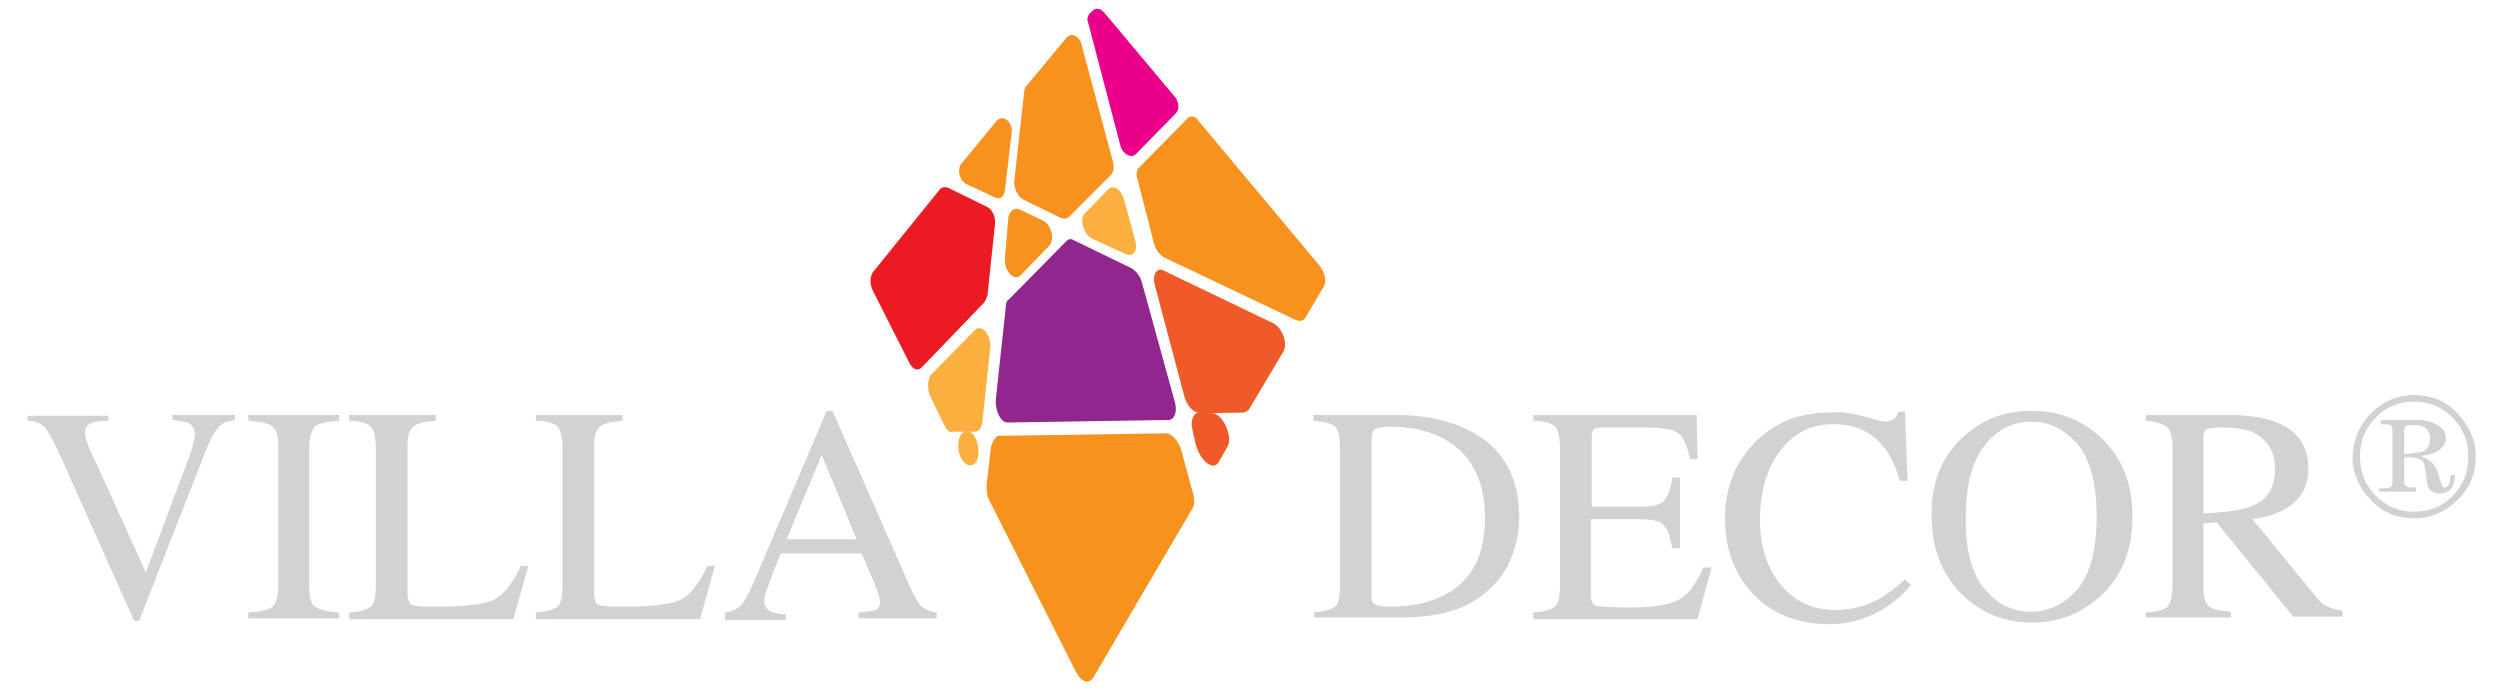 <?xml version="1.0" encoding="utf-8"?>
<!-- Generator: Adobe Illustrator 23.0.1, SVG Export Plug-In . SVG Version: 6.00 Build 0)  -->
<svg version="1.1" id="Слой_1" xmlns="http://www.w3.org/2000/svg" xmlns:xlink="http://www.w3.org/1999/xlink" x="0px" y="0px"
	 viewBox="0 0 300 84" style="enable-background:new 0 0 300 84;" xml:space="preserve">
<style type="text/css">
	.st0{fill:#D0D2D3;}
	.st1{fill:#F6921D;}
	.st2{fill:#EB008B;}
	.st3{fill:#F05A28;}
	.st4{fill:#FAAF3F;}
	.st5{fill:#90268E;}
	.st6{fill:#EC1B23;}
</style>
<g>
	<g>
		<path class="st0" d="M13,49.9v0.6c-0.9,0-1.5,0.1-1.9,0.2c-0.6,0.2-0.9,0.6-0.9,1.2c0,0.3,0.1,0.7,0.3,1.3s0.6,1.5,1.2,2.7
			l5.8,12.8l5.2-13.9c0.2-0.6,0.4-1.1,0.5-1.6s0.2-0.8,0.2-1c0-0.7-0.3-1.2-0.9-1.5c-0.4-0.1-1-0.2-1.8-0.3v-0.6h7.5v0.6
			c-0.8,0.1-1.4,0.3-1.7,0.6c-0.6,0.5-1.1,1.4-1.7,2.8l-8.1,20.7h-0.6L7.1,54.4c-0.8-1.7-1.4-2.8-1.8-3.2c-0.5-0.4-1.1-0.7-2-0.7
			v-0.6H13z"/>
		<path class="st0" d="M29.8,73.5c1.5-0.1,2.5-0.3,2.9-0.7c0.4-0.3,0.7-1.2,0.7-2.6V53.8c0-1.4-0.2-2.2-0.7-2.6
			c-0.4-0.4-1.4-0.6-2.9-0.7v-0.7h10.9v0.7c-1.5,0.1-2.5,0.3-2.9,0.7c-0.4,0.4-0.7,1.3-0.7,2.6v16.4c0,1.4,0.2,2.3,0.7,2.6
			c0.4,0.3,1.4,0.6,2.9,0.7v0.7H29.8V73.5z"/>
		<path class="st0" d="M41.9,73.5c1.4-0.1,2.2-0.4,2.6-0.7c0.4-0.3,0.6-1.2,0.6-2.6V53.8c0-1.3-0.2-2.2-0.6-2.6
			c-0.4-0.4-1.3-0.7-2.6-0.7v-0.7h10.4v0.7c-1.4,0.1-2.3,0.3-2.7,0.7c-0.5,0.4-0.7,1.2-0.7,2.4v17.7c0,0.4,0.1,0.7,0.2,1
			c0.1,0.2,0.4,0.4,0.9,0.4c0.3,0,0.6,0.1,0.9,0.1c0.3,0,0.9,0,1.7,0c3.3,0,5.5-0.3,6.6-0.8s2.3-1.9,3.3-4.1h0.9l-1.8,6.4H41.9V73.5
			z"/>
		<path class="st0" d="M64.3,73.5c1.4-0.1,2.2-0.4,2.6-0.7c0.4-0.3,0.6-1.2,0.6-2.6V53.8c0-1.3-0.2-2.2-0.6-2.6
			c-0.4-0.4-1.3-0.7-2.6-0.7v-0.7h10.4v0.7c-1.4,0.1-2.3,0.3-2.7,0.7c-0.5,0.4-0.7,1.2-0.7,2.4v17.7c0,0.4,0.1,0.7,0.2,1
			c0.1,0.2,0.4,0.4,0.9,0.4c0.3,0,0.6,0.1,0.9,0.1c0.3,0,0.9,0,1.7,0c3.3,0,5.5-0.3,6.6-0.8s2.3-1.9,3.3-4.1h0.9l-1.8,6.4H64.3V73.5
			z"/>
		<path class="st0" d="M87,74.2v-0.7c0.9-0.1,1.7-0.5,2.1-1.1c0.5-0.6,1.3-2.3,2.4-5l7.7-18.1h0.7l9.2,20.9c0.6,1.4,1.1,2.2,1.5,2.6
			c0.4,0.3,1,0.6,1.8,0.7v0.7H103v-0.7c1.1-0.1,1.8-0.2,2.1-0.3c0.3-0.1,0.5-0.5,0.5-1c0-0.2-0.1-0.5-0.2-0.9s-0.3-0.9-0.5-1.4
			l-1.5-3.5h-9.7c-1,2.4-1.5,3.9-1.7,4.4c-0.2,0.5-0.3,1-0.3,1.3c0,0.6,0.3,1,0.8,1.3c0.3,0.1,0.9,0.3,1.8,0.3v0.7H87z M102.8,64.7
			l-4.2-10.1l-4.2,10.1H102.8z"/>
		<path class="st0" d="M157.6,73.5c1.3-0.1,2.2-0.4,2.6-0.7c0.4-0.3,0.6-1.2,0.6-2.6V53.8c0-1.3-0.2-2.2-0.6-2.6s-1.3-0.6-2.6-0.7
			v-0.7h9.9c3.3,0,6.2,0.6,8.5,1.7c4.2,2,6.3,5.5,6.3,10.6c0,1.8-0.4,3.6-1.1,5.2c-0.7,1.7-1.9,3-3.4,4.2c-1,0.7-2,1.3-3,1.6
			c-1.9,0.7-4.2,1-6.9,1h-10.2V73.5z M165,72.5c0.3,0.2,0.9,0.3,1.8,0.3c2.9,0,5.2-0.6,7.1-1.7c2.9-1.8,4.3-4.7,4.3-9
			c0-3.8-1.2-6.6-3.5-8.5c-2-1.6-4.7-2.4-8-2.4c-0.8,0-1.4,0.1-1.7,0.3c-0.3,0.2-0.4,0.6-0.4,1.2v18.7C164.5,72,164.7,72.4,165,72.5
			z"/>
		<path class="st0" d="M184,73.5c1.4-0.1,2.2-0.4,2.6-0.7c0.4-0.3,0.6-1.2,0.6-2.6V53.8c0-1.3-0.2-2.2-0.6-2.6
			c-0.4-0.4-1.3-0.7-2.6-0.7v-0.7h19.6l0.1,5.3h-0.9c-0.3-1.6-0.8-2.7-1.4-3.1c-0.6-0.5-2-0.7-4.2-0.7h-5c-0.5,0-0.9,0.1-1,0.3
			c-0.1,0.2-0.2,0.5-0.2,1v8.2h5.7c1.6,0,2.6-0.2,3-0.7c0.4-0.5,0.8-1.4,1-2.8h0.9v8.5h-0.9c-0.3-1.4-0.6-2.4-1.1-2.8
			c-0.4-0.5-1.4-0.7-3-0.7h-5.7v9.1c0,0.7,0.2,1.2,0.7,1.3s1.8,0.2,4.1,0.2c2.5,0,4.3-0.3,5.5-0.8c1.2-0.5,2.3-1.9,3.2-4h1l-1.7,6.2
			H184V73.5z"/>
		<path class="st0" d="M223.8,50c1.4,0.4,2.2,0.6,2.4,0.6c0.3,0,0.7-0.1,1-0.3c0.3-0.2,0.5-0.5,0.6-0.9h0.8l0.3,8.3H228
			c-0.5-1.6-1.1-3-1.9-4c-1.5-1.9-3.5-2.8-6.1-2.8c-2.6,0-4.7,1-6.3,3.1c-1.6,2-2.5,4.8-2.5,8.4c0,3.3,0.9,5.9,2.6,7.9
			s3.9,2.9,6.5,2.9c1.9,0,3.7-0.5,5.3-1.4c0.9-0.5,1.9-1.3,3-2.3l0.7,0.7c-0.8,1-1.8,1.9-3,2.7c-2.1,1.3-4.3,2-6.7,2
			c-4,0-7.1-1.3-9.4-3.8c-2.1-2.3-3.2-5.3-3.2-8.8c0-3.6,1.1-6.6,3.4-9c2.4-2.6,5.5-3.8,9.3-3.8C221,49.4,222.3,49.6,223.8,50z"/>
		<path class="st0" d="M235.4,52.6c2.3-2.2,5-3.3,8.4-3.3c3.3,0,6.1,1.1,8.4,3.3c2.5,2.4,3.7,5.5,3.7,9.4c0,4-1.3,7.2-3.8,9.5
			c-2.3,2.1-5,3.2-8.2,3.2c-3.5,0-6.3-1.2-8.6-3.5c-2.3-2.4-3.5-5.4-3.5-9.2C231.7,58.1,232.9,55,235.4,52.6z M238.1,70.6
			c1.5,1.9,3.4,2.8,5.6,2.8c2.2,0,4-0.9,5.6-2.7c1.5-1.8,2.3-4.7,2.3-8.7c0-4-0.8-6.9-2.3-8.7c-1.6-1.8-3.4-2.7-5.5-2.7
			c-2.2,0-4.1,0.9-5.6,2.8c-1.5,1.9-2.3,4.7-2.3,8.6C235.8,65.9,236.6,68.8,238.1,70.6z"/>
		<path class="st0" d="M257.6,73.5c1.4-0.1,2.3-0.4,2.6-0.8c0.3-0.4,0.5-1.4,0.5-2.9V53.8c0-1.3-0.2-2.1-0.6-2.5
			c-0.4-0.4-1.2-0.7-2.6-0.8v-0.7h10.2c2.1,0,3.9,0.3,5.3,0.8c2.7,1,4,2.9,4,5.6c0,1.8-0.6,3.2-1.8,4.2c-1.2,1-2.8,1.6-4.9,1.9
			l7.6,9.3c0.5,0.6,0.9,1,1.4,1.2s1.1,0.4,1.8,0.5v0.7h-5.9l-9.2-11.3l-1.6,0.1v7.3c0,1.4,0.2,2.2,0.6,2.6c0.4,0.4,1.3,0.6,2.7,0.7
			v0.7h-10.2V73.5z M270.1,60.8c2-0.8,2.9-2.3,2.9-4.5c0-2.1-0.9-3.6-2.6-4.4c-0.9-0.4-2.2-0.6-3.7-0.6c-1,0-1.7,0.1-1.9,0.2
			c-0.2,0.1-0.4,0.5-0.4,1v9.1C267.1,61.5,269,61.2,270.1,60.8z"/>
		<path class="st0" d="M284.5,49.6c1.4-1.4,3.2-2.2,5.2-2.2s3.8,0.7,5.2,2.2s2.2,3.2,2.2,5.2c0,2-0.7,3.8-2.2,5.2
			c-1.4,1.4-3.2,2.2-5.2,2.2c-2,0-3.8-0.7-5.2-2.2c-1.4-1.4-2.2-3.2-2.2-5.2C282.4,52.8,283.1,51,284.5,49.6z M285.1,59.5
			c1.3,1.3,2.8,1.9,4.6,1.9c1.8,0,3.4-0.6,4.6-1.9c1.3-1.3,1.9-2.8,1.9-4.7c0-1.8-0.6-3.4-1.9-4.7c-1.3-1.3-2.8-1.9-4.6-1.9
			c-1.8,0-3.4,0.6-4.6,1.9c-1.3,1.3-1.9,2.8-1.9,4.7C283.2,56.6,283.8,58.2,285.1,59.5z M285.6,58.6c0.6,0,1,0,1.2-0.1
			s0.3-0.3,0.3-0.6v-6.3c0-0.3-0.1-0.5-0.3-0.6c-0.2-0.1-0.6-0.1-1.1-0.1v-0.5h4.2c1.1,0,1.9,0.2,2.6,0.6c0.7,0.4,1,0.9,1,1.6
			c0,0.6-0.3,1-0.8,1.4c-0.5,0.4-1.2,0.6-2.1,0.7v0.1c1,0.3,1.7,1,2,2.1c0.3,1.1,0.5,1.6,0.7,1.6c0.3,0,0.4-0.1,0.6-0.4
			c0.1-0.2,0.1-0.6,0.2-1.1h0.5c0,0.6-0.2,1.1-0.3,1.4c-0.3,0.5-0.8,0.8-1.5,0.8c-0.7,0-1.1-0.2-1.4-0.7c-0.1-0.3-0.2-0.8-0.3-1.7
			c-0.1-0.9-0.2-1.4-0.6-1.6s-1-0.4-2-0.3v2.9c0,0.3,0.1,0.5,0.4,0.6c0.2,0.1,0.5,0.1,1,0.1v0.5h-4.4V58.6z M290.7,54.2
			c0.6-0.2,0.9-0.8,0.9-1.6c0-0.5-0.2-1-0.5-1.2c-0.3-0.3-0.8-0.4-1.5-0.4c-0.4,0-0.6,0-0.8,0.1c-0.2,0.1-0.3,0.3-0.3,0.6v2.8
			C289.6,54.4,290.4,54.3,290.7,54.2z"/>
	</g>
	<g>
		<path class="st1" d="M158.2,31.7l-14.3-17.1c-0.4-0.7-1-0.8-1.4-0.4l-5.8,5.9c-0.3,0.2-0.4,0.8-0.2,1.4l2,7.8
			c0.2,0.7,0.7,1.3,1.2,1.6l15.8,7.5c0.5,0.2,0.9,0.1,1.1-0.2l2.3-3.9C159.2,33.7,159,32.6,158.2,31.7z"/>
		<path class="st2" d="M134.4,17.3c0.2,1.1,1.3,1.8,1.9,1.2l4.8-4.9c0.5-0.5,0.4-1.5-0.3-2.2l-8.3-9.9c-0.4-0.5-1-0.6-1.4-0.2
			l-0.4,0.4c-0.2,0.3-0.3,0.6-0.1,1.1L134.4,17.3z"/>
		<path class="st3" d="M152.6,38.7l-12.9-6.2c-0.9-0.5-1.5,0.5-1.1,1.8l3.5,13.2c0.3,1.2,1.1,2,1.7,2c-0.6,0.1-1,1-0.7,2.1l0.4,1.8
			c0.6,2,2.1,3.1,2.7,2.1l1.1-1.9c0.7-1.2-0.6-4-1.8-4l-1,0l4.8-0.1c0.2-0.1,0.5-0.2,0.6-0.4l4.1-6.9
			C154.6,41.2,153.8,39.1,152.6,38.7z"/>
		<path class="st4" d="M134.9,24c-0.3-1.2-1.3-1.9-1.9-1.3l-2.8,2.9c-0.7,0.6-0.2,2.5,0.8,3l4.1,1.9c0.9,0.4,1.5-0.5,1.1-1.7
			L134.9,24z"/>
		<path class="st1" d="M120.6,30.9c-0.2,1.5,1.1,3,1.9,2.1l3.4-3.5c0.7-0.7,0.3-2.5-0.7-3l-2.9-1.4c-0.6-0.2-1.1,0.2-1.3,1
			L120.6,30.9z"/>
		<path class="st5" d="M128.8,28.8c-0.3-0.2-0.6-0.1-0.8,0.1l-6.9,7c-0.3,0.2-0.4,0.4-0.4,0.9l-1.2,11.1c-0.1,1.4,0.6,2.9,1.5,2.8
			l19.2-0.3c0.7,0,1.1-0.9,0.8-2.1L137,33.8c-0.2-0.7-0.7-1.3-1.2-1.6L128.8,28.8z"/>
		<path class="st1" d="M141.8,54.2c-0.3-1.2-1.1-2.1-1.8-2.2l-20.3,0.3c-0.3,0.3-0.7,0.7-0.8,1.5l-0.5,4.3c0,0.7,0,1.5,0.4,2.1
			l10.3,20.4c0.6,1.2,1.5,1.6,2.1,0.7L143.1,61c0.3-0.5,0.3-1.1,0-2L141.8,54.2z"/>
		<path class="st1" d="M116,22.1l3.4,1.6c0.6,0.3,1.1-0.1,1.2-0.9l0.8-6.9c0.2-1.1-1-2.3-1.8-1.4l-4.2,5.1
			C114.8,20.2,115.1,21.7,116,22.1z"/>
		<path class="st1" d="M122.7,23.9l4.7,2.3c0.3,0,0.6,0.1,0.9-0.2l5-5c0.3-0.3,0.4-0.8,0.3-1.4l-3.8-14.2c-0.2-1-1.2-1.6-1.8-0.9
			l-4.9,5.9c-0.1,0.2-0.2,0.4-0.2,0.6l-1.2,10.9C121.7,22.6,122.1,23.5,122.7,23.9z"/>
		<path class="st6" d="M118.5,35.4l0.9-8.5c0.1-0.8-0.3-1.8-1-2.1l-4.7-2.3c-0.4-0.1-0.7,0-0.9,0.2l-8,9.9c-0.4,0.5-0.5,1.5,0,2.4
			l4.3,8.5c0.4,0.8,1,1.1,1.5,0.6l7.5-7.8C118.3,36,118.4,35.7,118.5,35.4z"/>
		<path class="st4" d="M117,39.6l-5.2,5.3c-0.5,0.5-0.6,1.8-0.1,2.8l1.6,3.3c0.3,0.6,0.7,1,1,0.8l1.5,0c-0.8,0.2-1.1,1.9-0.5,3.1
			c0.7,1.4,1.9,1.2,2.1-0.3c0.1-1.3-0.4-2.6-1.1-2.8l0.7,0c0.5,0,0.8-0.5,0.9-1.3l0.9-8.5C119.1,40.3,117.8,38.8,117,39.6z"/>
	</g>
</g>
</svg>
